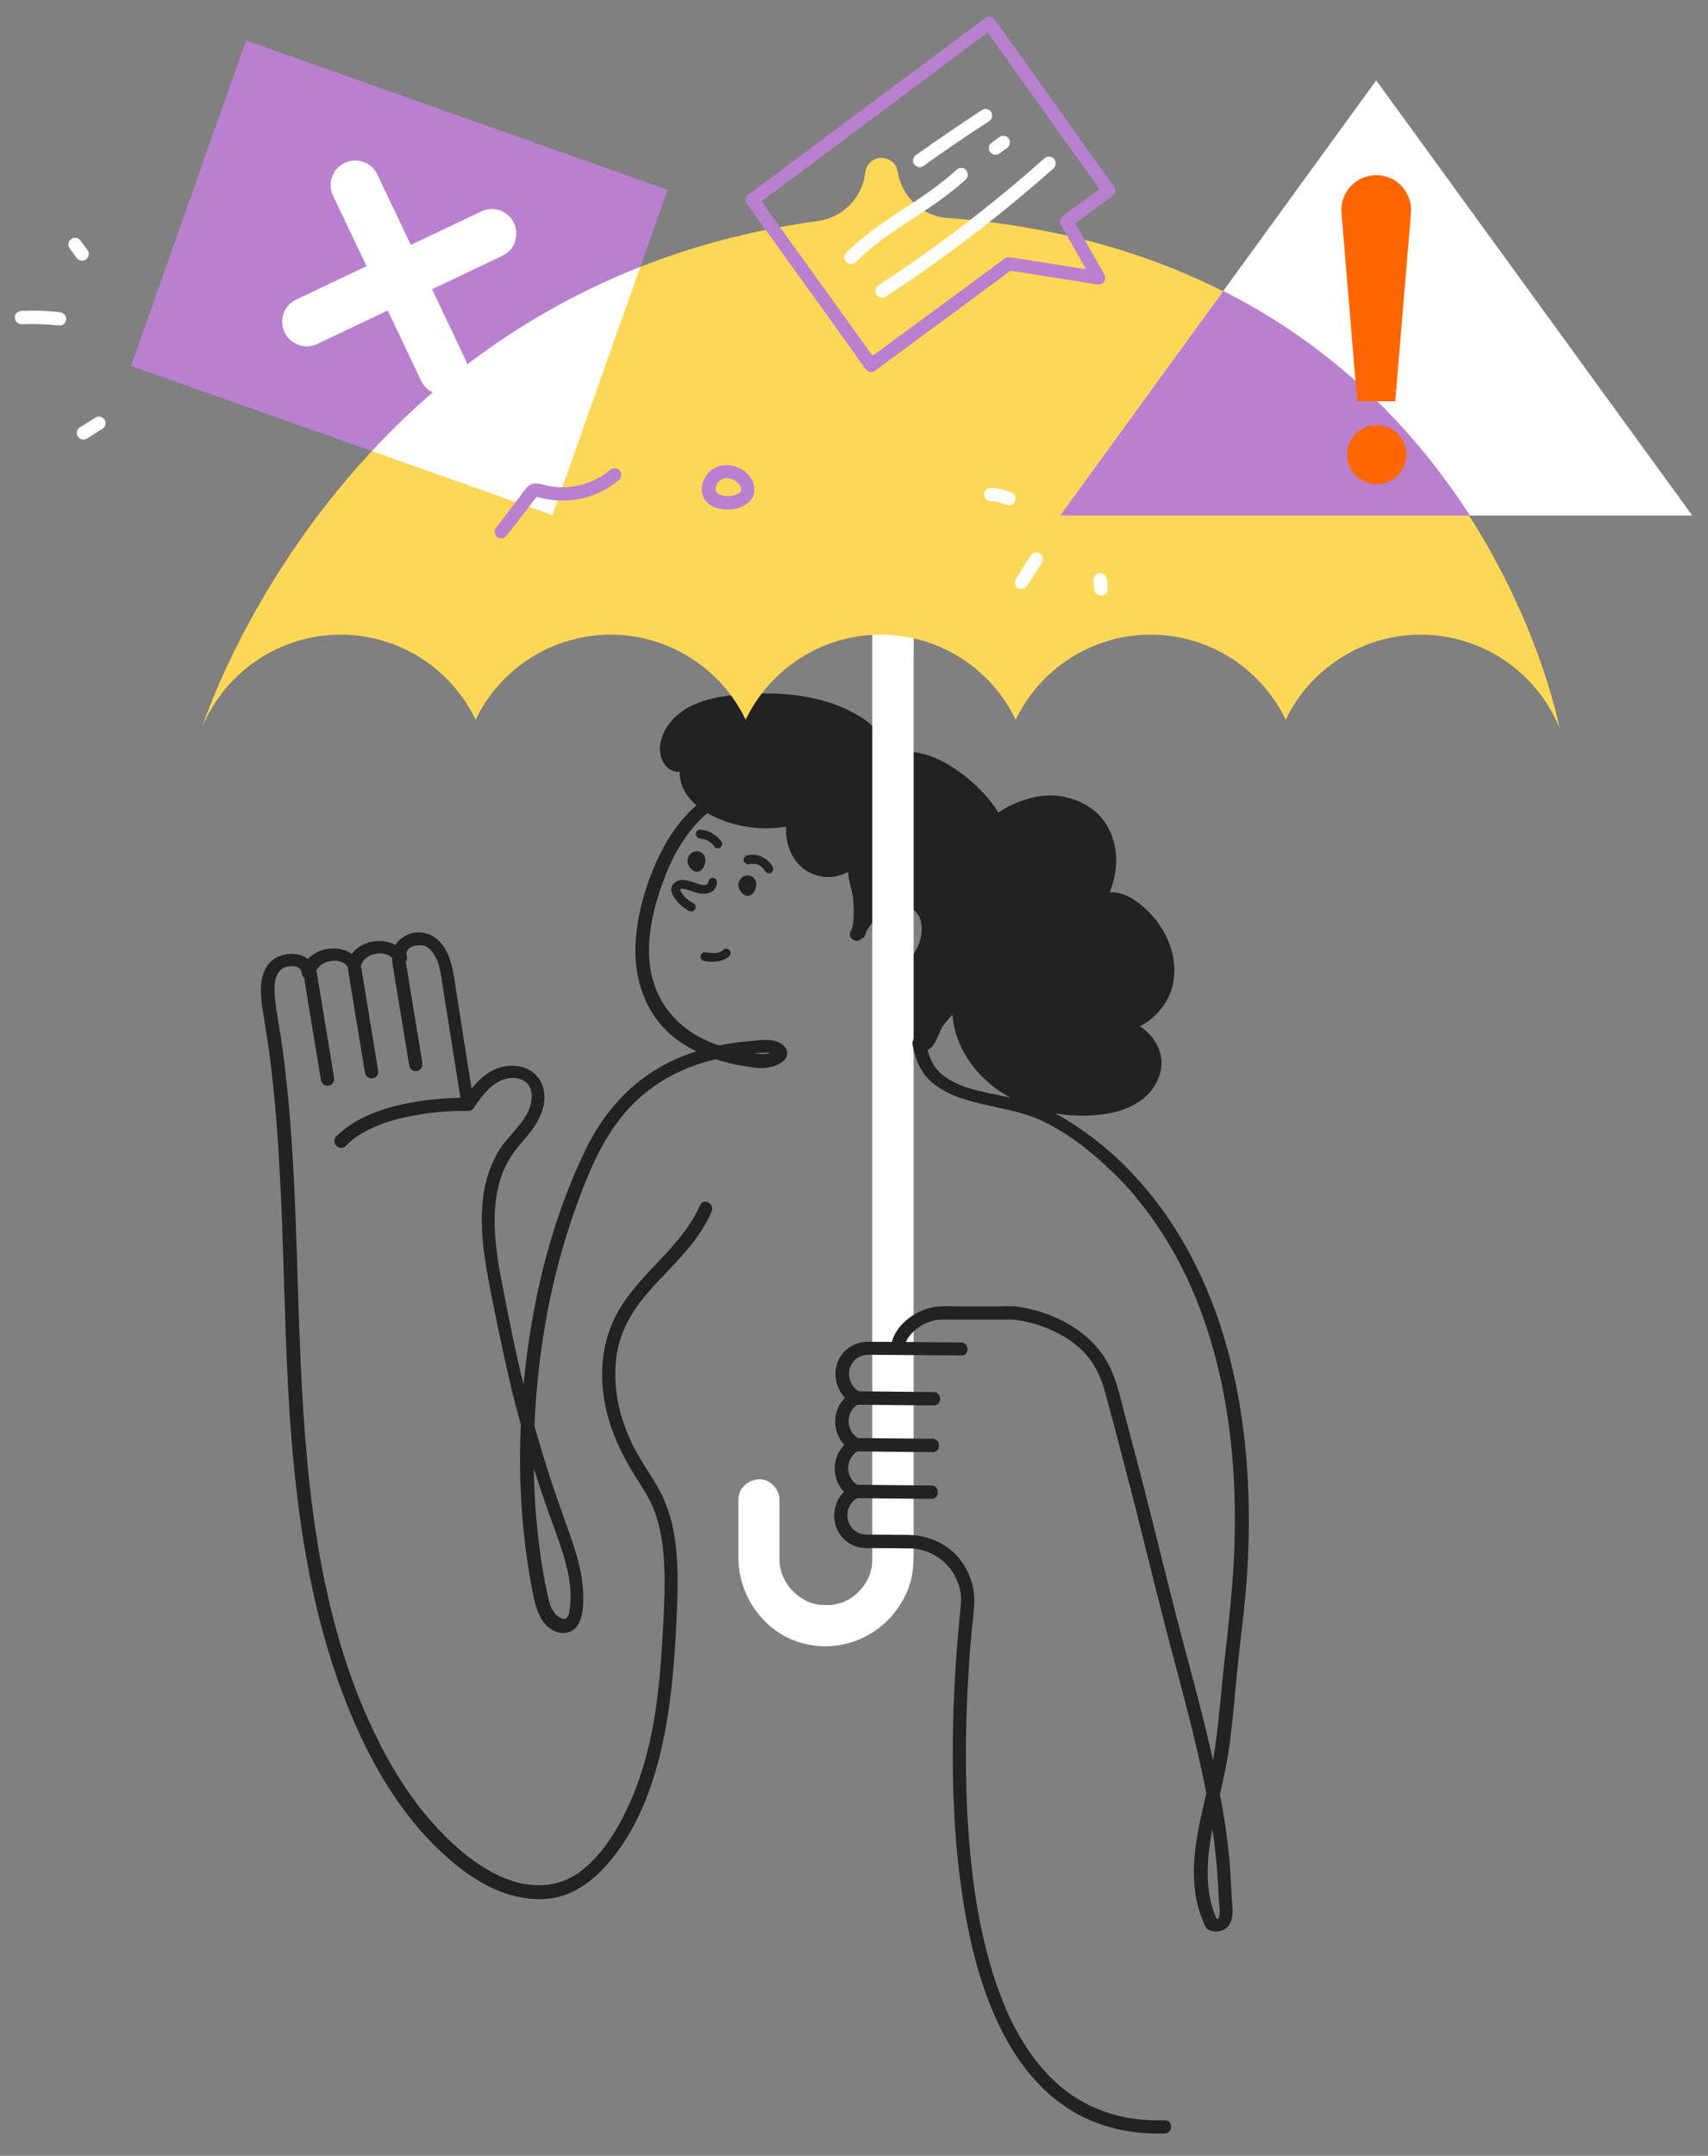 <svg xmlns="http://www.w3.org/2000/svg" xmlns:xlink="http://www.w3.org/1999/xlink" id="Layer_2" x="0px" y="0px" viewBox="0 0 771.7 973.5" style="enable-background:new 0 0 771.7 973.5;" xml:space="preserve"><rect x="0" y="0" width="771.7" height="973.5" fill="#808080" stroke="none"/><style type="text/css">	.st0{fill:#222222;}	.st1{fill:#FFFFFF;}	.st2{fill:#FDD756;}	.st3{fill:#B980D0;}	.st4{fill:#FF6601;}</style><path class="st0" d="M320.1,397.9c-0.1,0.5-0.2,1-0.5,1.4c-0.1,0-0.7,0.3-0.8,0.3c-1.3,0.2-2.6-0.2-3.8-0.6  c-2.9-0.9-6.2-2.5-9.2-1.1c-1.4,0.7-2.5,2.1-2.5,3.7c0,1.5,0.8,3,1.7,4.2c1.6,2.3,3.8,4.3,6.3,5.5c1,0.5,2.2,0.3,2.7-0.7  c0.5-0.9,0.3-2.3-0.7-2.7c-2-1-3.8-2.5-5.1-4.4c-0.3-0.5-0.6-0.9-0.8-1.4c-0.2-0.4-0.2-0.4,0.1-0.6c0.6-0.4,2,0,2.7,0.2  c2.6,0.7,5.1,1.9,7.8,1.9c3,0,5.4-1.6,5.9-4.6c0.2-1.1-0.3-2.2-1.4-2.5C321.5,396.2,320.3,396.8,320.1,397.9L320.1,397.9  L320.1,397.9z"></path><g>	<path class="st0" d="M442.6,434.3c1.2-6.1-0.2-13.7-6-16.8c15.6-9.4,21.5-31.1,12.9-47.3c-3.1-5.9-7.8-10.9-13-15.4   c-9-7.8-20.9-14.4-32.6-12.2c0.1,0-12.6-13.7-14.3-14.9c-5.9-4.1-12.5-7-19.4-8.9c-14.1-3.8-28.4-3.4-42.9-1.6   c-10.6,1.3-22,6.5-25.3,16.7c-1.1,3.4-1,7.5,1.5,10s7.8,1.9,8.6-1.5c-2.7,4.1-2.1,9.7,0.4,13.9c2.6,4.2,6.8,7.1,11.2,9.2   c10.1,4.9,21.7,6.4,32.7,4.2c1.5-0.3,3.3-1,3.3-2.5c-2.9,7.8-1,17.5,5.6,22.6c6.5,5,17.1,3.6,21.4-3.6c-1.2,6.4,0.1,10.2,1.4,16.2   c1,4.4,1.5,15.4-0.9,19.2c3-4.8,6.1-9.8,10.9-13c4.8-3.2,11.8-4.1,16.5-0.5c5.5,4.1,5.8,12,3.7,18.2c-2.9,8.6-10.6,16.4-20,16.2   c-2.5-0.1,6,18.9,7.1,20.4c2.6,3.5,8.3,11.2,13,7.8c1.9-1.3,3.3-6.8,4.7-8.9c2.2-3.1,4.9-5.9,7.4-8.7   C435.9,447.6,441.1,442,442.6,434.3L442.6,434.3z"></path>	<path class="st0" d="M445.5,435.1c1.4-7.4-0.3-16.2-7.4-20.2v5.2c11.9-7.3,18.9-21.2,18.3-35.1c-0.3-7.4-2.7-14.4-6.9-20.5   c-5-7.1-11.7-13.2-18.9-17.9c-8.1-5.3-17.7-8.6-27.4-6.8c1.2,1.2,2.5,2.5,3.7,3.7c0.3-1.8-0.5-2.7-1.6-3.9c-0.9-1-1.8-1.9-2.7-2.9   c-2.4-2.6-4.8-5.1-7.3-7.6c-0.9-1-1.9-1.9-2.9-2.8c-1.5-1.4-3.3-2.4-5-3.4c-5.4-3.2-11.3-5.5-17.4-7c-13.2-3.3-26.9-3.3-40.4-1.8   c-10.5,1.2-21.6,4.5-27.9,13.6c-3.5,5.1-5.3,12.8-1,18c3.8,4.6,12.4,3.8,14.1-2.3c1-3.3-3.7-5.2-5.5-2.3c-2.7,4.2-2.8,9.6-0.9,14.2   c1.9,4.7,5.6,8.3,9.8,11c8.7,5.5,19.5,8,29.7,7.7c3-0.1,6.1-0.4,9.1-1.1c2.9-0.6,5.2-2.3,5.5-5.4c0.2-1.5-1.3-2.8-2.6-3   c-1.6-0.2-2.8,0.7-3.3,2.2c-2.6,7.1-1.7,15.8,2.9,22c4.6,6.1,12.5,8.8,19.9,6.6c4-1.2,7.5-3.7,9.7-7.3c-1.8-0.8-3.7-1.5-5.5-2.3   c-0.7,4-0.7,7.8,0.1,11.8c0.3,1.7,0.8,3.5,1.2,5.2c0.1,0.6,0.3,1.3,0.4,1.9c0,0.2,0.1,0.5,0.1,0.7c-0.1-0.7,0,0.3,0,0.4   c0.3,2.8,0.4,5.6,0.3,8.5c-0.1,1.4-0.2,2.6-0.4,3.5c-0.1,0.6-0.3,1.2-0.5,1.8c0,0.1-0.3,0.9,0,0.2c-0.1,0.3-0.2,0.5-0.4,0.7   c-2,3.3,3.2,6.3,5.2,3c3.3-5.3,7-11.5,13.2-13.6c2.7-0.9,5.7-1.1,8.3,0c2.4,1,3.9,3.1,4.7,5.3c1.6,5.2,0,11.1-3,15.8   c-3,4.6-7.9,8.4-13.3,8.7c-1.5,0.1-2.9,0-3.9,1.3c-0.6,0.7-0.8,1.6-0.8,2.5c0,1.6,0.5,3.2,1,4.7c1.3,4.1,3,8.1,4.8,12   c0.6,1.3,1.2,2.6,1.9,3.9c0.9,1.7,2.3,3.2,3.6,4.7c3.5,4,10.1,9,15,3.9c1-1,1.6-2.3,2.2-3.6c0.3-0.7,0.6-1.5,1-2.3   c0.1-0.3,0.3-0.6,0.4-0.9c0.2-0.4,0-0.1,0.3-0.6c1.4-3,3.8-5.4,6-7.8c4.7-5.1,9.9-10.3,12.7-16.9   C444.5,438.8,445.1,437,445.5,435.1c0.3-1.6-0.5-3.3-2.1-3.7c-1.5-0.4-3.4,0.5-3.7,2.1c-1.4,6.7-5.8,11.8-10.2,16.7   c-2.7,2.9-5.4,5.8-7.8,8.9c-0.8,1.1-1.5,2.2-2.1,3.5c-0.6,1.4-1.1,2.8-1.7,3.9c-0.3,0.5-0.6,1.1-0.8,1.6c-0.3,0.5,0.2-0.2-0.1,0.2   c-0.1,0.1-0.2,0.2-0.2,0.2c-0.2,0.2,0.4-0.2,0,0c-0.1,0.1-0.2,0.1-0.4,0.2c0.1,0,0.4-0.1,0.1-0.1c-0.1,0-0.3,0.1-0.4,0.1   c0,0,0.5-0.1,0.2,0c-0.7,0,0.1,0.1-0.3,0c-0.2,0-0.9-0.3-0.7-0.2c-0.8-0.3-1.7-1-2.5-1.7c-1-0.9-2-2-2.8-3   c-0.2-0.2-0.4-0.5-0.6-0.7c-0.1-0.1-0.5-0.7-0.2-0.3c-0.3-0.4-0.6-0.8-0.9-1.2c-0.2-0.3-0.4-0.6-0.5-1c-0.7-1.4-1.4-2.8-2-4.3   c-0.2-0.5-0.4-0.9-0.6-1.4c-0.1-0.2-0.2-0.5-0.3-0.7c0-0.1-0.1-0.2-0.1-0.3c-0.2-0.4,0.2,0.4,0,0c-0.4-1-0.8-2-1.2-2.9   c-0.7-1.8-1.4-3.6-1.9-5.5c-0.1-0.4-0.2-0.7-0.3-1.1c0-0.2-0.3-1.2-0.1-0.6c0.2,0.7,0-0.3,0-0.3c-0.1-0.1-0.2,0.8-0.1,0.5   c-0.2,0.5-0.6,1.1-1.2,1.5c-0.3,0.2-0.6,0.2-1,0.3c-0.6,0.2-0.2,0,0,0.1c0.4,0,0.7,0,1.1,0c1-0.1,2-0.2,2.9-0.4   c1.6-0.3,3.1-0.9,4.6-1.5c11.3-5.1,18.8-20.7,13.6-32.4c-3-6.7-10.3-9.2-17.1-8c-7.2,1.3-12.5,6.8-16.4,12.7   c-1,1.4-1.9,2.9-2.7,4.3c1.7,1,3.5,2,5.2,3c1.4-2.4,1.8-5.3,2-8c0.2-3,0.2-6-0.1-8.9c-0.6-6.6-3.3-12.6-2.1-19.3   c0.6-3.3-3.6-5.3-5.5-2.3c-2.6,4.2-8.1,5.8-12.8,4.7c-1.5-0.4-2.1-0.6-3.4-1.4c-0.7-0.4-0.9-0.6-1.4-1c-0.6-0.5-1.2-1.1-1.7-1.7   c-1.7-2-2.8-4.7-3.3-7.6c-0.5-3.1-0.2-6.5,1-9.7c-2-0.3-3.9-0.5-5.9-0.8c0-0.3,0.3-0.6,0.3-0.9c0-0.1,0.4-0.1,0,0   c0,0-0.6,0.3-0.3,0.2c0.2-0.1-0.2,0.1-0.2,0.1c-1,0.3-2.1,0.5-3.1,0.6c-2,0.3-4,0.4-6,0.5c-4.2,0.1-8.4-0.4-12.6-1.3   c-4.1-1-8.1-2.5-11.8-4.5c-3.2-1.8-6.2-4-8.1-7.2c-2-3.3-2.4-7.4-0.3-10.7c-1.8-0.8-3.7-1.5-5.5-2.3c-0.2,0.8,0.1-0.3,0,0.2   l-0.1,0.1c-0.2,0.3-0.2,0.3,0,0c0,0-0.5,0.5,0,0c-0.2,0.1-0.4,0.2-0.6,0.3c-0.4,0.2,0.6-0.1-0.2,0.1c-0.2,0-0.4,0.1-0.5,0.1   c0.5-0.1,0.1,0,0,0c-0.3,0-0.6,0-0.8,0c0.6,0,0,0-0.2,0c-0.2-0.1-0.5-0.1-0.7-0.2c0.6,0.2-0.7-0.5-0.4-0.3   c-0.3-0.3-0.9-1.2-1.1-1.9c-1.1-3.7,1-8,3.4-10.7c6-6.9,15.4-8.8,24.1-9.6c11.8-1.2,23.9-1.2,35.5,1.6c5.4,1.3,10.5,3.2,15.4,5.8   c1.2,0.7,2.4,1.4,3.6,2.1c0.5,0.3,1.1,0.9,1.6,1.1c0,0-0.7-0.6-0.2-0.2c0.7,0.7,1.4,1.3,2.1,2c2.5,2.5,4.9,5.1,7.3,7.7   c1,1.1,2,2.2,3,3.3c0.3,0.4,0.7,0.7,1,1.1c0.4,0.4,0.4,0.8,0-0.1c-0.1-0.8-0.2-1.5-0.3-2.3l0,0c-0.4,2.4,1.3,4.1,3.7,3.7   c7.2-1.3,14.5,1.3,20.6,4.9c6.7,3.9,12.8,9.3,17.6,15.3c1.1,1.4,2.1,2.9,3.1,4.5c0.5,0.8,0.9,1.6,1.3,2.4c0.3,0.7,0.6,1.3,0.8,1.8   c0.6,1.5,1.1,3,1.4,4.5c0.2,0.7,0.3,1.4,0.4,2.1c0.2,0.9,0.2,1,0.3,1.8c0.6,6-0.2,11.8-2.6,17.2c-2.6,6.1-7,11.3-12.6,14.8   c-1.9,1.1-2,4.1,0,5.2c2.2,1.2,3.6,3.2,4.3,5.6c0.7,2.5,0.8,5.4,0.3,7.8c-0.3,1.6,0.4,3.2,2.1,3.7   C443.3,437.6,445.2,436.7,445.5,435.1L445.5,435.1z"></path></g><g>	<path class="st0" d="M453.3,490.2c-11.7-8-20.1-20.6-20.1-34.4c0.1-15-5.8-29.4-4.4-44.9c2.1-21.7,16.7-43.7,39.9-48.2   c9.2-1.8,19.7,0.9,26,7.9c5,5.5,6.9,13.2,6.3,20.4s-3.4,14-7.1,20.2c0.9-3.5,5-5.6,8.8-5.4s7.3,2.3,10.3,4.6   c9.7,7.6,16,19.9,14.2,31.6s-12.7,21.8-25,21.2c10.2-1.3,20.5,8.4,19.4,18.2c-0.6,5.9-4.6,11-9.8,14.1c-5.1,3.1-11.2,4.4-17.3,4.9   C480.2,501.7,465.2,498.4,453.3,490.2L453.3,490.2z"></path>	<path class="st0" d="M454.8,487.6c-5.6-3.9-10.4-8.9-13.8-14.8c-1.7-2.9-2.9-5.8-3.8-9.1c-0.9-3.4-0.9-6.5-1-10.1   c-0.3-8.4-2.2-16.6-3.4-24.8c-0.6-4-1.1-8-1.1-12c0-3.7,0.3-7,0.9-10.4c2.4-12.3,8.4-23.6,18-31.7c9.3-7.8,23.5-12.7,35.2-7   c6.2,3,10.4,8.5,11.9,15.3c1.6,7.2-0.2,14.9-3.4,21.5c-0.9,1.8-1.8,3.5-2.8,5.3c1.8,0.8,3.7,1.5,5.5,2.3c0.3-0.9,0.8-1.6,1.5-2   c1-0.6,2.1-1,3-1.1c2.9-0.3,5.7,1.1,8.1,2.7c4.8,3.2,8.8,7.9,11.5,13c2.7,5.1,4.1,10.7,3.4,16.4c-0.5,4.9-3,9.5-6.5,13   c-4.2,4.2-9.7,6.5-15.6,6.3v6c5.6-0.7,11.1,2.2,14.2,6.8c1.6,2.4,2.4,4.8,2.3,7.4c-0.1,2.7-1.3,5.5-3,7.7   c-4.2,5.6-11.2,7.9-17.9,8.9c-6.9,1-14.2,0.8-21-0.5C469,495.1,461.4,492.1,454.8,487.6c-1.3-0.9-3.3-0.3-4.1,1.1   c-0.9,1.5-0.3,3.2,1.1,4.1c13.6,9.3,30.9,12.6,47.1,10.3c7.9-1.1,16.1-4.2,21.2-10.6c2.5-3.2,4.2-6.8,4.6-10.8   c0.4-3.6-0.5-7.2-2.2-10.3c-3.8-7-12.1-12.1-20.2-11.1c-1.6,0.2-3,1.2-3,3c0,1.7,1.4,2.9,3,3c13.3,0.6,25.8-10.1,27.9-23.2   c2.3-14.4-6-29.1-18-36.9c-3.7-2.4-8-3.8-12.4-3.1c-4,0.7-7.5,3.4-8.6,7.4c-0.9,3.3,3.8,5.3,5.5,2.3c4.3-7.5,7.7-15.9,7.6-24.7   c-0.1-8-3.2-16.3-9.4-21.6c-5.9-5-13.7-7.5-21.4-7.3c-7.3,0.3-14.5,2.9-20.7,6.6c-12,7.3-20.4,19.6-24.5,32.9   c-2.2,7.4-3,15.1-2.4,22.8c0.7,8.8,2.9,17.3,3.9,26.1c0.5,4.1,0.2,8.3,0.7,12.4c0.5,3.9,1.5,7.6,3,11.2c3,7,7.8,13.1,13.5,18   c1.5,1.3,3.1,2.5,4.8,3.7c1.3,0.9,3.3,0.2,4.1-1.1C456.7,490.2,456.1,488.5,454.8,487.6L454.8,487.6z"></path></g><path class="st1" d="M394.1,277.3v425.3c0,0.5,0,1,0,1.4c0,0.3,0,0.6,0,0.9c0,0.6-0.1,1.1-0.1,1.7c0,0.1-0.2,1.5,0,0.4  c0.2-1.2-0.1,0.6-0.2,0.8c-0.1,0.7-0.3,1.3-0.5,2c-0.1,0.4-0.9,2.8-0.6,2c0.3-0.8-0.7,1.5-0.9,1.8c-0.4,0.8-1,1.6-1.5,2.4  c-0.2,0.3-0.5,0.7-0.7,1c1-1.5,0,0-0.3,0.3c-0.6,0.7-1.3,1.4-1.9,2c-0.4,0.4-0.8,0.7-1.2,1.1c-0.1,0.1-1.1,0.9-0.3,0.3  c0.7-0.5-1.3,0.9-1.7,1.1c-0.9,0.6-1.9,1-2.8,1.5c-1.6,0.8-0.4,0.1,0,0c-0.5,0.2-1,0.4-1.5,0.5c-0.9,0.3-1.9,0.5-2.8,0.7  c-0.4,0.1-0.8,0.2-1.2,0.2c0.4-0.1,1.8-0.1,0,0c-0.9,0.1-1.7,0.1-2.6,0.1c-1,0-2-0.1-3-0.1c-1.1-0.1,0.2,0,0.4,0.1  c-0.5-0.1-1.1-0.2-1.6-0.3c-0.9-0.2-1.9-0.5-2.8-0.8c-0.2-0.1-1.9-0.7-0.8-0.2c1,0.4-0.6-0.3-0.8-0.4c-0.8-0.4-1.7-0.9-2.5-1.4  c-0.4-0.2-2.9-2.1-1.4-0.9c-1.6-1.3-3-2.7-4.3-4.2c-0.7-0.8,0.1,0.2,0.2,0.3c-0.3-0.4-0.6-0.9-0.9-1.3c-0.5-0.8-1-1.6-1.4-2.4  c-0.3-0.5-1.1-2.8-0.6-1.1c-0.4-1-0.7-2.1-1-3.1c-0.1-0.5-0.6-2.9-0.5-2c0.1,0.9-0.1-1.7-0.1-2.2c0-0.6,0-1.1,0-1.7  c0-4.9,0-9.7,0-14.6v-11.2c0-4.9-4.3-9.5-9.3-9.3c-5,0.2-9.3,4.1-9.3,9.3c0,8.7,0,17.4,0,26.1c0.1,18.1,12.4,34.9,30.4,39  c19.8,4.5,39.4-6.5,46.5-25.4c1.9-5,2.3-10.3,2.3-15.6V301.4c0-7.7,0.1-15.4,0-23.1c0-0.3,0-0.7,0-1c0-4.9-4.3-9.5-9.3-9.3  C398.3,268.3,394.1,272.1,394.1,277.3L394.1,277.3L394.1,277.3z"></path><path class="st0" d="M412.3,471.8c1,4.9,2.5,9.8,5.7,13.8c2.5,3.1,5.9,5.6,9.4,7.4c7.5,3.9,16,5.5,24.2,7.3  c5.6,1.2,11.3,2.5,16.6,4.7c0.2,0.1,0.3,0.1,0.5,0.2c0.7,0.3-0.7-0.3-0.3-0.1c0.2,0.1,0.4,0.2,0.6,0.2c7.2,3.2,14,7.5,20.3,12.3  c0.3,0.2,0.6,0.5,0.9,0.7c0.1,0.1,0.3,0.2,0.4,0.3c0.3,0.3-0.6-0.5-0.1,0c0.6,0.5,1.3,1,1.9,1.5c1.3,1,2.6,2.1,3.8,3.2  c2.7,2.4,5.4,4.9,8,7.4c6,6,11.4,12.5,16.1,19.1c13,18.1,22.1,38.6,28,60c8.5,30.5,10.7,62.5,9.2,94.1c-1,21.2-4.1,42.1-6,63.2  c-1.1,11.3-2.3,22.7-4.5,33.8c-2.2,10.7-5.2,21.3-6.7,32.2c-1.4,10.3-1.4,21,1.9,30.9c0.4,1.1,0.8,2.1,1.2,3.1  c0.5,1.2,1,2.9,1.9,3.8c1.4,1.4,4.5,1.5,6.3,1c3.3-0.8,4.9-3.8,5.2-6.9c0.3-2.8-0.2-5.5-0.3-8.2c-0.3-5.2-0.5-10.4-0.9-15.6  c-1-11.2-2.7-22.4-4.9-33.4c-4.3-22.4-10.3-44.4-16.2-66.4c-6-22.6-11.4-45.3-17.2-67.9c-3-11.7-6.1-23.3-9.2-35  c-2.4-9.1-4.2-18.7-9.8-26.6c-7.2-10.4-18.6-16.9-30.6-20.2c-3-0.8-6.2-1.5-9.3-1.8c-2.2-0.2-4.6,0-6.8,0h-17.3  c-3.8,0-7.7-0.3-11.5,0.2c-8.4,1.1-17.7,7.5-19.9,16c-1,3.8,4.8,5.4,5.8,1.6c1.5-5.7,7.7-10.1,13.2-11.4c2.5-0.6,5.2-0.4,7.8-0.4  h23.9c1.5,0,2.9-0.1,4.4,0c0.2,0,0.3,0,0.5,0.1c0.1,0,0.3,0,0.4,0c0.7,0.1-0.8-0.1,0,0c1,0.2,2.1,0.3,3.1,0.5  c7.4,1.5,14.3,4.1,20.6,8.2c3.9,2.6,7.4,5.8,10.2,9.6c3.7,5.1,5.5,10.6,7.1,16.6c4.6,16.9,9,33.9,13.4,51  c4.2,16.6,8.2,33.2,12.5,49.8c4.1,16,8.5,31.9,12.5,47.9c3.9,16,7.5,32.1,9.8,48.4c1.1,8,1.9,16,2.3,24.1c0.1,2.7,0.2,5.3,0.5,8  c0.2,1.9,0.3,4-0.1,5.5c-0.2,0.6,0,0.1-0.3,0.7c0,0.1-0.1,0.1-0.1,0.1c-0.1,0-0.1,0.1-0.4,0c-0.6,0-1.1-0.1-1.6-0.2l1.8,1.4  c-5.6-11.5-5.2-24.8-3.2-37.2c2.2-13.5,6.2-26.7,8.2-40.3c2-13.8,2.9-27.7,4.4-41.6c1.4-12.7,3.1-25.4,3.9-38.1  c1.3-21.2,1-42.6-1.6-63.7c-2.1-17.1-5.7-33.9-11.2-50.2c-4.5-13.2-10.3-26-17.5-38c-5.8-9.7-12.6-18.9-20.3-27.2  c-6-6.6-12.6-12.5-19.7-17.9c-4.8-3.6-9.8-7-15.1-9.9c-2.6-1.4-5.3-2.7-8-3.8c-5.4-2.2-11.1-3.5-16.8-4.7c-9.3-2-20.2-3.6-27.8-9.9  c-4.4-3.7-6.1-8.8-7.2-14.3C417.3,466.4,411.5,468,412.3,471.8L412.3,471.8L412.3,471.8z"></path><path class="st0" d="M367,353.4c-7.5-2.8-16.5-3.3-24.4-2.4c-18.9,2.3-33.6,14.7-42.5,31.1c-7,12.9-11.9,28.2-12.9,42.9  c-1,14.7,3.2,29.9,13.9,40.4c6.1,6,13.9,10.1,21.9,12.8c4.5,1.5,9.2,2.6,13.9,3.3c3.8,0.6,7.6,1.3,11.4,0.3c2.5-0.6,5.5-1.8,6.8-4.1  c1.6-2.8-0.3-5.5-2.8-6.8c-3.8-1.9-8.2-1.3-12.2-0.9c-3.6,0.3-7.3,0.7-10.9,1.3c-13.5,2.2-26.7,6.9-37.8,15  c-11.5,8.3-20.4,19.7-26.6,32.4c-14.9,30.5-23.3,64-27.3,97.6c-4,33.8-3.5,68.4,3,101.9c1.4,7.1,3.4,16.4,11.3,18.8  c3.8,1.2,7.9-0.3,9.7-3.9c2-3.8,2.1-8.9,2-13.1c-0.2-9.7-3.2-19-6.4-28.1c-3.3-9.4-6.7-18.7-9.7-28.2c-6.1-19.2-11.3-38.7-15.4-58.4  c-1.8-8.4-3.4-16.9-5.1-25.4c-1.6-8-2.9-16-3.3-24.1c-0.4-7.9,0.1-15.8,2.5-23.4c1.2-3.8,3-7.5,5.2-10.8c2.5-3.8,5.7-7,8.4-10.5  c4.8-6.2,8.4-14.4,4.9-22.1c-3.2-7-11.6-9.1-18.6-7c-7.8,2.3-12.9,9.2-17.4,15.5l5.5,0.7c-2.7-17.1-5.4-34.3-8.1-51.4  c-1-6.4-1.7-13.6-5.4-19.2c-3.3-4.8-8.2-7.5-14.1-6.3c-5.6,1.2-10.5,6.3-8.7,12.3l5.5-2.3c-5.9-10.2-23.6-7.7-26.3,3.8l5.5-0.7  c-6.2-9.9-23.9-7.3-26.3,4.4l5.9,0.8c-0.4-11-16-11.2-21.2-3.7c-3.8,5.5-3.3,12.6-2.4,18.9c1.2,8,2.6,15.9,3.6,23.8  c4.1,33.1,5.2,66.4,6.2,99.7c1,31.9,2,63.9,5.8,95.7c3.6,30.9,9.8,61.7,20.8,90.9c10,26.5,23.9,52.3,44.8,71.7  c10.1,9.4,22.3,17.9,36.2,20.3c6.6,1.2,13.5,1,19.9-1.4c6.3-2.4,11.8-6.5,16.5-11.4c18.2-19.2,26.1-46.5,29.8-72.1  c1.9-13,2.9-26.1,3.5-39.3c0.6-13.8,1.3-27.8-1.3-41.5c-1.3-6.9-3.7-13.7-7.2-19.8c-3.5-6.1-7.6-11.8-10.8-18.1  c-6.2-12.1-9.3-25.3-8-38.9c1.1-11.2,6.2-21,13.4-29.5c6.9-8.2,14.9-15.4,21.5-23.9c3.3-4.3,6.1-8.9,8.3-13.8c1.5-3.5-3.6-6.6-5.2-3  c-8.5,19.4-27.6,30.6-37.5,48.9c-5.8,10.5-7.6,22.7-6.4,34.6c1.3,12.8,6.1,24.6,12.6,35.6c3.5,6,7.7,11.5,10.3,18  c2.4,6.2,3.8,12.8,4.4,19.4c1.2,13,0.3,26.2-0.4,39.2c-1.4,25.1-4.3,51.1-14.8,74.3c-5,11.2-11.9,22.8-21.6,30.4  c-10.9,8.6-24.6,8.3-36.8,2.7s-22.5-14.9-31.3-24.9c-9.1-10.3-16.5-22-22.8-34.2c-27.1-52.7-33.4-113.5-36.1-171.8  c-1.5-32-1.8-64.1-3.8-96.1c-1-15.8-2.4-31.6-4.5-47.3c-1-7.2-2.5-14.4-3.3-21.7c-0.5-4.6-0.9-12.4,4.4-14.5c2.3-0.9,7.4-1,7.6,2.5  c0.1,3.3,5.2,4.3,5.9,0.8c1.3-6.4,11.7-8.8,15.3-3c1.3,2.1,4.9,1.9,5.5-0.7c1.5-6.4,12-8.2,15.3-2.4c1.7,2.9,6.5,1,5.5-2.3  c-1.4-4.5,6.2-5.9,9.1-4.1c5.4,3.6,6.2,11.7,7.1,17.5c2.9,18.1,5.7,36.2,8.6,54.3c0.4,2.8,4.2,2.6,5.5,0.7c4-5.6,8.9-12.6,16.4-13.3  c3-0.3,6.3,0.5,8.2,3c2,2.7,1.8,6.5,0.9,9.6c-2.3,7.6-9.5,12.9-13.7,19.4c-3.9,6.1-6.3,13.2-7.4,20.3c-2.2,14.9,0.4,30,3.3,44.6  c3.4,16.9,6.8,33.8,11.1,50.6c4.7,17.8,10.1,35.4,16.4,52.7c3,8.4,6.3,16.8,7.8,25.7c0.7,4.3,0.9,8.9,0.4,13.2  c-0.2,1.3-0.4,3.9-1.6,4.8c-1.3,0.9-3.2-0.3-4.2-1.1c-2.6-2.3-3.6-6.1-4.3-9.4c-0.8-3.6-1.5-7.2-2.1-10.9c-1.3-7.5-2.2-15-2.9-22.6  c-1.4-15.7-1.6-31.5-0.7-47.3c1.7-31.7,7.5-63.5,18.2-93.4c4.8-13.5,10.3-27.3,18.8-38.9c7.3-10,16.9-17.9,28.1-23.1  c11.7-5.5,24.6-7.9,37.4-8.6c0.9,0,1.8-0.1,2.8-0.1c1.1,0,1.8,0.5,2.8,0.6c0.6,0.1,0.2,0.3,0.3,0.1c0,0,0-1.7,0.1-1.7  c0,0-0.7,0.5-0.9,0.6c-2.4,1.2-4.8,1.1-7.5,0.9c-8.6-0.8-17.3-3.2-25-7.1c-12.8-6.6-21.2-18.1-23.1-32.3c-1.9-14,2.1-28.7,7.2-41.7  c6.5-16.5,18.2-31.9,35.9-36.7c9.1-2.5,18.5-2.2,27.2,0.4c0.5,0.2,1,0.3,1.5,0.5C369,360.6,370.6,354.8,367,353.4L367,353.4  L367,353.4z"></path><path class="st0" d="M177.2,434.2c0.9,5.3,1.7,10.7,2.6,16c1.4,8.5,2.8,16.9,4.2,25.4c0.3,2,0.6,3.9,1,5.9c0.3,1.6,2.3,2.5,3.7,2.1  c1.7-0.5,2.4-2.1,2.1-3.7c-0.9-5.3-1.7-10.7-2.6-16c-1.4-8.5-2.8-16.9-4.2-25.4c-0.3-2-0.6-3.9-1-5.9c-0.3-1.6-2.3-2.5-3.7-2.1  C177.6,431,176.9,432.6,177.2,434.2L177.2,434.2z"></path><path class="st0" d="M157.2,437.5c0.9,5.3,1.7,10.7,2.6,16c1.4,8.5,2.8,16.9,4.2,25.4c0.3,2,0.6,3.9,1,5.9c0.3,1.6,2.3,2.5,3.7,2.1  c1.7-0.5,2.4-2.1,2.1-3.7c-0.9-5.3-1.7-10.7-2.6-16c-1.4-8.5-2.8-16.9-4.2-25.4c-0.3-2-0.6-3.9-1-5.9c-0.3-1.6-2.3-2.5-3.7-2.1  C157.6,434.3,157,435.9,157.2,437.5L157.2,437.5z"></path><path class="st0" d="M137.3,440.8c0.9,5.3,1.7,10.7,2.6,16c1.4,8.5,2.8,16.9,4.2,25.4c0.3,2,0.6,3.9,1,5.9c0.3,1.6,2.3,2.5,3.7,2.1  c1.7-0.5,2.4-2.1,2.1-3.7c-0.9-5.3-1.7-10.7-2.6-16c-1.4-8.5-2.8-16.9-4.2-25.4c-0.3-2-0.6-3.9-1-5.9c-0.3-1.6-2.3-2.5-3.7-2.1  C137.7,437.5,137,439.2,137.3,440.8L137.3,440.8z"></path><path class="st0" d="M434.2,606.2c-8.2-0.1-16.5-0.1-24.7-0.2c-4.8,0-9.7-0.1-14.5-0.1c-1,0-1.9,0-2.9,0c-3.7,0-7.1,1.3-9.8,3.7  c-7.7,6.6-5.8,19.6,3,24.3v-5.2c-10.5,5.3-10.6,21-0.2,26.4v-5.2c-10.5,5.3-10.6,21-0.2,26.4v-5.2c-8.6,4.3-10.6,16.1-4.3,23.2  c2.7,3.1,6.7,4.7,10.7,4.8c1.8,0,3.7,0,5.5,0c4.7,0,9.4,0,14.1,0.1c7.9,0.1,15.4,4.2,19.7,11c2.1,3.4,3.4,7.2,3.6,11.1  c0.1,2.9-0.3,5.8-0.6,8.7c-0.5,5-0.9,10.1-1.3,15.1c-0.9,11.7-1.5,23.5-1.7,35.3c-0.3,13.2-0.1,26.4,0.6,39.5  c0.7,13.6,2.1,27.1,4.3,40.5c2.1,12.7,4.9,25.3,9.1,37.5c3.9,11.3,8.9,22.3,15.7,32.1c6.3,9.1,14.2,17.2,23.7,23  c9.9,6.1,21.2,9.3,32.8,10.2c3.1,0.2,6.2,0.3,9.4,0.2c3.9-0.1,3.9-6.1,0-6c-3.1,0.1-6.3,0.1-9.4-0.2c-3.1-0.2-5.3-0.5-8.3-1.1  c-2.7-0.5-5.5-1.2-8.1-2.1c-2.7-0.9-4.8-1.7-7.1-2.8c-9.7-4.5-17.3-10.9-24.1-19.2c-3.1-3.8-6.3-8.6-9-13.3  c-2.8-4.9-5.3-10.2-7.2-15.2c-4.6-11.6-7.9-23.7-10.3-35.9c-2.5-12.8-4-25.5-5-38.6c-1-13.1-1.3-26.2-1.3-39.3c0.1-12,0.5-24,1.3-36  c0.3-5.3,0.7-10.6,1.2-15.9c0.4-5,1.3-10.1,1.3-15.1c0-8.5-3.8-16.9-10.2-22.4c-5.7-4.8-12.6-7.1-19.9-7.2c-5.3,0-10.6-0.1-15.9-0.1  c-1.7,0-3.5,0.1-5.2-0.4c-3.4-1-5.9-4.2-6.1-7.7c-0.2-3.9,1.6-7,5.1-8.8c2-1,1.9-4.2,0-5.2c-6.5-3.4-6.3-12.8,0.2-16  c2-1,1.9-4.2,0-5.2c-6.5-3.4-6.3-12.8,0.2-16c2-1,1.9-4.2,0-5.2c-6-3.2-6.6-12.1-0.5-15.6c2.5-1.5,5.6-1.1,8.4-1.1l29.5,0.2  c2.8,0,5.7,0,8.5,0.1C438.1,612.3,438.1,606.3,434.2,606.2L434.2,606.2L434.2,606.2z"></path><path class="st0" d="M421.9,628.6c-10.4-0.1-20.8-0.2-31.2-0.3c-1.5,0-2.9,0-4.4,0c-3.9,0-3.9,6,0,6c10.4,0.1,20.8,0.2,31.2,0.3  c1.5,0,2.9,0,4.4,0C425.7,634.7,425.7,628.7,421.9,628.6L421.9,628.6z"></path><path class="st0" d="M421.4,649.7c-10.4-0.1-20.8-0.2-31.2-0.3c-1.5,0-2.9,0-4.4,0c-3.9,0-3.9,6,0,6c10.4,0.1,20.8,0.2,31.2,0.3  c1.5,0,2.9,0,4.4,0C425.2,655.8,425.2,649.8,421.4,649.7L421.4,649.7z"></path><path class="st0" d="M420.9,670.8c-10.4-0.1-20.8-0.2-31.2-0.3c-1.5,0-2.9,0-4.4,0c-3.9,0-3.9,6,0,6c10.4,0.1,20.8,0.2,31.2,0.3  c1.5,0,2.9,0,4.4,0C424.7,676.9,424.7,670.8,420.9,670.8L420.9,670.8z"></path><path class="st0" d="M211.2,495.8c-4.9-0.2-9.8,0.1-14.7,0.6c-10.2,1-20.4,3-29.9,7.1c-5.4,2.3-10.5,5.5-14.7,9.7  c-2.7,2.8,1.5,7,4.3,4.3c0.9-0.9,1.7-1.7,2.7-2.5c0.2-0.2,0.5-0.4,0.7-0.6c0.3-0.2,0,0,0,0c0.1-0.1,0.2-0.2,0.4-0.3  c0.5-0.4,1-0.7,1.6-1.1c2.1-1.4,4.4-2.7,6.7-3.7c1.3-0.6,1.8-0.8,3.1-1.3c1.2-0.5,2.4-0.9,3.6-1.3c2.4-0.8,4.8-1.5,7.3-2  c2.4-0.6,4.8-1,7.2-1.4c0.6-0.1,1.2-0.2,1.8-0.3c0.3,0,0.5-0.1,0.8-0.1c0.5-0.1-0.3,0,0.4-0.1c1.1-0.1,2.2-0.3,3.3-0.4  c3.5-0.4,7.1-0.6,10.7-0.7c1.7,0,3.3-0.1,5,0c1.6,0.1,3-1.4,3-3C214.2,497.1,212.8,495.9,211.2,495.8L211.2,495.8L211.2,495.8z"></path><path class="st0" d="M318.4,434c2,0.3,4,0.4,6.1,0.1c1.9-0.3,3.6-1.1,5-2.3c0.8-0.7,0.8-2.1,0-2.8c-0.8-0.8-2-0.8-2.8,0  c-0.1,0.1-0.2,0.1-0.2,0.2c-0.2,0.1-0.2,0.1,0,0c0,0.1-0.3,0.2-0.4,0.3c-0.2,0.1-0.4,0.2-0.6,0.3c-0.1,0.1-0.5,0.3-0.1,0.1  c-0.3,0.2-0.8,0.3-1.1,0.3c-0.2,0-0.4,0.1-0.5,0.1c-0.1,0-0.2,0-0.2,0c0.3,0,0.3,0,0.1,0c-1.8,0.1-3.5,0-5.2-0.3c-1-0.1-2.1,1-2,2  C316.5,433.2,317.3,433.8,318.4,434L318.4,434L318.4,434z"></path><path class="st0" d="M338.7,390.2c0.2-0.1,0.4-0.1,0.6-0.1c0.4-0.1-0.3,0-0.1,0c0.1,0,0.2,0,0.3,0c0.4,0,0.9,0,1.3,0  c0.1,0,0.5,0,0.1,0c-0.3,0,0.1,0,0.1,0c0.2,0,0.4,0.1,0.6,0.1c0.2,0.1,0.4,0.1,0.6,0.2c0.1,0,0.2,0.1,0.3,0.1c0.2,0.1-0.5-0.2-0.1,0  c0.4,0.2,0.8,0.4,1.2,0.6c0.2,0.1,0.4,0.3,0.5,0.4c-0.1-0.1-0.3-0.2-0.1-0.1c0.1,0.1,0.2,0.1,0.2,0.2c0.2,0.1,0.3,0.3,0.5,0.5  c0.1,0.1,0.1,0.2,0.2,0.2c0,0,0.3,0.4,0.1,0.1c-0.2-0.3,0,0.1,0.1,0.1c0.1,0.1,0.1,0.2,0.2,0.3c0.1,0.2,0.2,0.4,0.4,0.6  c0.5,0.9,1.9,1.3,2.7,0.7c0.9-0.6,1.2-1.7,0.7-2.7c-2.2-4.1-7.2-6.3-11.7-5.1c-1,0.3-1.7,1.4-1.4,2.5  C336.6,389.9,337.6,390.5,338.7,390.2L338.7,390.2L338.7,390.2z"></path><path class="st0" d="M316.5,378.7c0.1,0,0.2,0,0.3,0c0.1,0,0.4,0,0,0c-0.4,0,0,0,0.1,0c0.1,0,0.2,0,0.2,0c0.4,0.1,0.7,0.2,1.1,0.3  c0.2,0.1,0.3,0.1,0.5,0.2c0.1,0,0.2,0.1,0.3,0.1c0.3,0.1-0.1,0-0.1-0.1c0.3,0.2,0.7,0.3,1,0.5c0.3,0.2,0.6,0.4,0.9,0.6  c0.1,0,0.1,0.1,0.2,0.1c0.2,0.1-0.3-0.3-0.1-0.1c0.1,0.1,0.3,0.2,0.4,0.4c0.3,0.2,0.5,0.5,0.8,0.8c0.1,0.1,0.2,0.3,0.4,0.4  c0.2,0.2,0,0-0.1-0.1c0.1,0.1,0.1,0.2,0.2,0.3c0.3,0.4,0.7,0.8,1.2,0.9c0.5,0.1,1.1,0.1,1.5-0.2c0.8-0.5,1.4-1.8,0.7-2.7  c-2.3-3.2-5.7-5.1-9.6-5.5c-1-0.1-2.1,1-2,2C314.5,377.8,315.4,378.6,316.5,378.7L316.5,378.7L316.5,378.7z"></path><path class="st0" d="M333.7,398.8c-0.1,0.3-0.1,0.6-0.1,0.8c0,0.3,0,0.6,0.1,0.9c0.1,0.5,0.3,0.9,0.5,1.3c0.2,0.5,0.6,0.9,0.9,1.3  c0.3,0.4,0.7,0.7,1.1,1c1,0.6,2.2,0.6,3.2,0c0.3-0.2,0.7-0.5,0.9-0.8c0.3-0.3,0.5-0.7,0.7-1.1c0.4-0.8,0.6-1.6,0.7-2.5  c0-0.4,0-0.9-0.1-1.3c-0.1-0.4-0.2-0.8-0.4-1.1c-0.7-1.3-2.2-2.1-3.6-2c-0.6,0.1-1,0.2-1.6,0.4c-0.3,0.2-0.7,0.4-0.9,0.7  C334.3,397.1,333.9,398,333.7,398.8c-0.1,0.5-0.1,1.1,0.2,1.5c0.2,0.4,0.7,0.8,1.2,0.9c0.5,0.1,1.1,0.1,1.5-0.2  c0.4-0.3,0.8-0.7,0.9-1.2c0-0.2,0.1-0.4,0.2-0.6l-0.2,0.5c0.1-0.2,0.2-0.4,0.3-0.6l-0.3,0.4c0.1-0.1,0.2-0.3,0.4-0.4l-0.4,0.3  c0.1-0.1,0.3-0.2,0.4-0.3l-0.5,0.2c0.2-0.1,0.3-0.1,0.5-0.1l-0.5,0.1c0.2,0,0.3,0,0.5,0l-0.5-0.1c0.2,0,0.3,0.1,0.5,0.1l-0.5-0.2  c0.2,0.1,0.3,0.1,0.4,0.3l-0.4-0.3c0.1,0.1,0.3,0.2,0.4,0.4l-0.3-0.4c0.1,0.1,0.2,0.3,0.3,0.5l-0.2-0.5c0.1,0.2,0.1,0.4,0.2,0.7  l-0.1-0.5c0,0.3,0,0.5,0,0.8l0.1-0.5c0,0.3-0.1,0.7-0.3,1l0.2-0.5c-0.1,0.3-0.3,0.5-0.4,0.8l0.3-0.4c-0.1,0.1-0.2,0.3-0.4,0.4  l0.4-0.3c-0.1,0.1-0.2,0.1-0.3,0.2l0.5-0.2c-0.1,0-0.2,0.1-0.3,0.1l0.5-0.1c-0.1,0-0.2,0-0.3,0l0.5,0.1c-0.1,0-0.2,0-0.3-0.1  l0.5,0.2c-0.1-0.1-0.2-0.1-0.3-0.2l0.4,0.3c-0.2-0.2-0.5-0.4-0.7-0.7l0.3,0.4c-0.2-0.3-0.4-0.6-0.5-0.9l0.2,0.5  c-0.1-0.2-0.2-0.4-0.2-0.7l0.1,0.5c0-0.2,0-0.4,0-0.6l-0.1,0.5c0,0,0-0.1,0-0.1c0.1-0.5,0.1-1.1-0.2-1.5c-0.2-0.4-0.7-0.8-1.2-0.9  c-0.5-0.1-1.1-0.1-1.5,0.2C334.2,397.9,333.8,398.3,333.7,398.8L333.7,398.8z"></path><path class="st0" d="M310.7,387.9c-0.1,0.3-0.1,0.6-0.1,0.8c0,0.3,0,0.6,0.1,0.9c0.1,0.5,0.3,0.9,0.5,1.3c0.2,0.5,0.6,0.9,0.9,1.3  c0.3,0.4,0.7,0.7,1.1,1c1,0.6,2.2,0.6,3.2,0c0.3-0.2,0.7-0.5,0.9-0.8c0.3-0.3,0.5-0.7,0.7-1.1c0.4-0.8,0.6-1.6,0.7-2.5  c0-0.4,0-0.9-0.1-1.3c-0.1-0.4-0.2-0.8-0.4-1.1c-0.7-1.3-2.2-2.1-3.6-2c-0.6,0.1-1,0.2-1.6,0.4c-0.3,0.2-0.7,0.4-0.9,0.7  C311.3,386.2,310.9,387.1,310.7,387.9c-0.1,0.5-0.1,1.1,0.2,1.5c0.2,0.4,0.7,0.8,1.2,0.9c0.5,0.1,1.1,0.1,1.5-0.2  c0.4-0.3,0.8-0.7,0.9-1.2c0-0.2,0.1-0.4,0.2-0.6l-0.2,0.5c0.1-0.2,0.2-0.4,0.3-0.6l-0.3,0.4c0.1-0.1,0.2-0.3,0.4-0.4l-0.4,0.3  c0.1-0.1,0.3-0.2,0.4-0.3l-0.5,0.2c0.2-0.1,0.3-0.1,0.5-0.1l-0.5,0.1c0.2,0,0.3,0,0.5,0l-0.5-0.1c0.2,0,0.3,0.1,0.5,0.1l-0.5-0.2  c0.2,0.1,0.3,0.1,0.4,0.3l-0.4-0.3c0.1,0.1,0.3,0.2,0.4,0.4l-0.3-0.4c0.1,0.1,0.2,0.3,0.3,0.5l-0.2-0.5c0.1,0.2,0.1,0.4,0.2,0.7  l-0.1-0.5c0,0.3,0,0.5,0,0.8l0.1-0.5c0,0.3-0.1,0.7-0.3,1l0.2-0.5c-0.1,0.3-0.3,0.5-0.4,0.8l0.3-0.4c-0.1,0.1-0.2,0.3-0.4,0.4  l0.4-0.3c-0.1,0.1-0.2,0.1-0.3,0.2l0.5-0.2c-0.1,0-0.2,0.1-0.3,0.1l0.5-0.1c-0.1,0-0.2,0-0.3,0l0.5,0.1c-0.1,0-0.2,0-0.3-0.1  l0.5,0.2c-0.1-0.1-0.2-0.1-0.3-0.2l0.4,0.3c-0.2-0.2-0.5-0.4-0.7-0.7l0.3,0.4c-0.2-0.3-0.4-0.6-0.5-0.9l0.2,0.5  c-0.1-0.2-0.2-0.4-0.2-0.7l0.1,0.5c0-0.2,0-0.4,0-0.6l-0.1,0.5c0,0,0-0.1,0-0.1c0.1-0.5,0.1-1.1-0.2-1.5c-0.2-0.4-0.7-0.8-1.2-0.9  c-0.5-0.1-1.1-0.1-1.5,0.2C311.2,387,310.8,387.4,310.7,387.9L310.7,387.9z"></path><path class="st2" d="M405.6,77.5L405.6,77.5c-0.6-3.6-3.7-6.2-7.3-6.2l0,0c-3.6,0-6.7,2.6-7.3,6.2l-0.2,1.5  c-1.7,10.8-10.4,19.3-21.2,20.8C154.1,129.2,91.5,328,91.5,328c10.3-24.3,34.4-41.4,62.4-41.4c26.9,0,50.1,15.7,61,38.4  c10.9-22.7,34.2-38.4,61-38.4s50.1,15.7,61,38.4c10.9-22.7,34.2-38.4,61-38.4c26.9,0,50.1,15.7,61,38.4c10.9-22.7,34.2-38.4,61-38.4  c26.9,0,50.1,15.7,61,38.4c10.9-22.7,34.2-38.4,61-38.4c28.3,0,52.6,17.4,62.7,42.1c0,0-39.6-212.7-276.8-230.3  C416.8,97.6,407.4,88.9,405.6,77.5L405.6,77.5z"></path><path class="st3" d="M289.3,120.5l12.3-34.8L111.2,18.3l-52,146.9L168,203.7C197.6,171.9,237.3,141,289.3,120.5L289.3,120.5z"></path><path class="st1" d="M289.3,120.5c-52,20.5-91.7,51.4-121.3,83.2l81.6,28.9L289.3,120.5L289.3,120.5z"></path><path class="st1" d="M232.2,100.7c-2.6-5.5-9.2-7.9-14.8-5.2l-31.8,15.1l-15.1-31.8c-2.6-5.5-9.2-7.9-14.8-5.2  c-5.5,2.6-7.9,9.2-5.2,14.8l15.1,31.8l-31.8,15.1c-5.5,2.6-7.9,9.2-5.2,14.8c1.9,4,5.9,6.3,10,6.3c1.6,0,3.2-0.3,4.8-1.1l31.8-15.1  l15.1,31.8c1.9,4,5.9,6.3,10,6.3c1.6,0,3.2-0.3,4.8-1.1c5.5-2.6,7.9-9.2,5.2-14.8l-15.1-31.8l31.8-15.1  C232.5,112.9,234.8,106.3,232.2,100.7L232.2,100.7z"></path><polygon class="st1" points="764.6,232.8 621.8,36.3 479,232.8 "></polygon><path class="st3" d="M552.7,131.4L479,232.8h185.1C641,196.8,605.8,158.2,552.7,131.4L552.7,131.4z"></path><g>	<path class="st4" d="M606.1,96.2l7.1,85h17.2l7.1-85c0.8-9.2-6.5-17.1-15.7-17.1l0,0C612.6,79.1,605.3,87,606.1,96.2L606.1,96.2z"></path>	<circle class="st4" cx="622" cy="205.3" r="13.4"></circle></g><path class="st1" d="M447.6,226.3c0.7,0,1.5,0.1,2.2,0.2l-0.8-0.1c1.8,0.3,3.6,0.7,5.3,1.4l-0.7-0.3c0.2,0.1,0.5,0.2,0.7,0.3  c0.8,0.3,1.5,0.5,2.3,0.3c0.7-0.2,1.5-0.7,1.8-1.4c0.4-0.7,0.6-1.5,0.3-2.3c-0.2-0.7-0.7-1.5-1.4-1.8c-3.1-1.4-6.3-2.2-9.7-2.3  c-1.6,0-3.1,1.4-3,3C444.7,224.9,446,226.2,447.6,226.3L447.6,226.3L447.6,226.3z"></path><path class="st1" d="M464.1,264.5c2.2-3.5,4.5-7,6.7-10.5c0.8-1.3,0.3-3.4-1.1-4.1c-1.5-0.8-3.2-0.3-4.1,1.1  c-2.2,3.5-4.5,7-6.7,10.5c-0.8,1.3-0.3,3.4,1.1,4.1C461.4,266.3,463.2,265.9,464.1,264.5L464.1,264.5z"></path><path class="st1" d="M494,261.8c0.1,1.4,0.2,2.7,0.4,4.1c0,0.4,0.1,0.8,0.3,1.2c0.1,0.4,0.3,0.7,0.6,1c0.3,0.3,0.6,0.5,1,0.6  c0.4,0.2,0.7,0.3,1.2,0.3c0.8,0,1.6-0.3,2.1-0.9c0.5-0.6,1-1.3,0.9-2.1c-0.1-1.4-0.2-2.7-0.4-4.1c0-0.4-0.1-0.8-0.3-1.2  c-0.1-0.4-0.3-0.7-0.6-1c-0.3-0.3-0.6-0.5-1-0.6c-0.4-0.2-0.7-0.3-1.2-0.3c-0.8,0-1.6,0.3-2.1,0.9C494.4,260.3,493.9,261,494,261.8  L494,261.8z"></path><path class="st1" d="M9.7,146.4c5.7-0.2,11.5,0,17.2,0.6c1.6,0.2,3.1-1.5,3-3c-0.1-1.8-1.3-2.8-3-3c-5.7-0.7-11.4-0.9-17.2-0.6  c-1.6,0.1-3.1,1.3-3,3C6.8,145,8.1,146.5,9.7,146.4C9.7,146.4,9.7,146.4,9.7,146.4z"></path><path class="st1" d="M39.2,198.1c2.3-1.5,4.7-3,7-4.4c0.7-0.4,1.2-1,1.4-1.8c0.2-0.7,0.1-1.7-0.3-2.3c-0.4-0.6-1-1.2-1.8-1.4  c-0.8-0.2-1.6-0.1-2.3,0.3c-2.3,1.5-4.7,3-7,4.4c-0.7,0.4-1.2,1-1.4,1.8c-0.2,0.7-0.1,1.7,0.3,2.3c0.4,0.6,1,1.2,1.8,1.4  C37.7,198.6,38.5,198.5,39.2,198.1L39.2,198.1z"></path><path class="st1" d="M31.3,111.9c1.1,1.5,2.1,3,3.2,4.4c0.2,0.4,0.4,0.6,0.8,0.8c0.3,0.3,0.6,0.4,1,0.5c0.4,0.1,0.8,0.1,1.2,0.1  c0.4,0,0.8-0.1,1.1-0.4c0.6-0.4,1.2-1,1.4-1.8c0.2-0.7,0.2-1.7-0.3-2.3c-1.1-1.5-2.1-3-3.2-4.4c-0.2-0.4-0.4-0.6-0.8-0.8  c-0.3-0.3-0.6-0.4-1-0.5c-0.4-0.1-0.8-0.1-1.2-0.1c-0.4,0-0.8,0.1-1.1,0.4c-0.6,0.4-1.2,1-1.4,1.8C30.8,110.3,30.8,111.2,31.3,111.9  C31.3,111.9,31.3,111.9,31.3,111.9z"></path><path class="st3" d="M229.1,241.6c2.9-3.7,5.8-7.5,8.7-11.2c1.4-1.9,2.9-3.8,4.3-5.6c0.1-0.1,0.7-0.7,0.6-0.8c0.1,0.4-1-0.2-0.4,0.2  c0.7,0.5,2,0.6,2.8,0.8c7.6,1.8,15.8,1.3,23-1.5c4.3-1.6,8.2-3.9,11.7-6.9c1.2-1.1,1.1-3.2,0-4.3c-1.2-1.2-3-1.1-4.3,0  c-5.5,4.7-12.8,7.4-20,7.7c-3.7,0.2-7.2-0.3-10.7-1.3c-2.4-0.7-4.8-0.7-6.6,1.3c-1.6,1.7-2.9,3.7-4.3,5.6c-3.3,4.3-6.7,8.7-10,13  c-1,1.3-0.2,3.4,1.1,4.1C226.6,243.6,228.1,242.9,229.1,241.6L229.1,241.6L229.1,241.6z"></path><path class="st3" d="M337.3,91.8c1.8,2.5,3.6,5,5.4,7.5c4.3,5.9,8.5,11.9,12.8,17.8c5.2,7.2,10.3,14.3,15.5,21.5  c4.5,6.2,9,12.5,13.4,18.7c2.2,3,4.3,6.1,6.5,9.1c0,0,0.1,0.1,0.1,0.1c0.9,1.2,2.7,2.1,4.1,1.1c7-5.2,14-10.3,21-15.5  c11.2-8.2,22.4-16.4,33.5-24.7c2.6-1.9,5.1-3.8,7.7-5.7c-0.8,0.1-1.5,0.2-2.3,0.3c11.9,1.9,23.7,3.7,35.6,5.6c1.7,0.3,3.3,0.5,5,0.8  c1.2,0.2,2.4,0,3.2-1.1c0.7-1,0.8-2.3,0.2-3.3c-4.2-7.4-8.5-14.9-12.7-22.3c-0.6-1.1-1.2-2.1-1.8-3.2c-0.4,1.4-0.7,2.7-1.1,4.1  c5.5-4.1,11.1-8.2,16.6-12.2c0.8-0.6,1.6-1.2,2.4-1.8c1.2-0.9,2.1-2.7,1.1-4.1c-1.8-2.5-3.6-5-5.4-7.5c-4.3-6-8.6-12-12.9-18.1  c-5.2-7.2-10.4-14.5-15.5-21.7c-4.5-6.3-9-12.6-13.5-18.9c-2.2-3.1-4.3-6.2-6.6-9.2c0,0-0.1-0.1-0.1-0.1c-0.9-1.2-2.7-2.1-4.1-1.1  c-3.6,2.7-7.1,5.3-10.7,8c-8.5,6.3-17,12.7-25.5,19c-10.3,7.7-20.7,15.4-31,23.1c-8.9,6.6-17.8,13.2-26.6,19.9  c-4.3,3.2-8.7,6.5-13,9.7c-0.1,0-0.1,0.1-0.2,0.1C337.1,88.6,336.5,90.3,337.3,91.8c0.7,1.3,2.8,2.1,4.1,1.1c3.6-2.7,7.1-5.3,10.7-8  c8.5-6.3,17-12.7,25.5-19c10.3-7.7,20.7-15.4,31-23.1c8.9-6.6,17.8-13.2,26.6-19.9c2.9-2.2,5.9-4.4,8.8-6.6c1.4-1,2.9-2,4.2-3.1  c0.1,0,0.1-0.1,0.2-0.1c-1.4-0.4-2.7-0.7-4.1-1.1c1.8,2.5,3.6,5,5.4,7.5c4.3,6,8.6,12,12.9,18.1c5.2,7.2,10.4,14.5,15.5,21.7  c4.5,6.3,9,12.6,13.5,18.9c1.5,2.1,3,4.2,4.5,6.2c0.7,1,1.3,2,2.1,3c0,0,0.1,0.1,0.1,0.1c0.4-1.4,0.7-2.7,1.1-4.1  c-5.5,4.1-11.1,8.2-16.6,12.2c-0.8,0.6-1.6,1.2-2.4,1.8c-1.3,1-2,2.6-1.1,4.1c4.2,7.4,8.5,14.9,12.7,22.3c0.6,1.1,1.2,2.1,1.8,3.2  c1.1-1.5,2.3-2.9,3.4-4.4c-8.1-1.3-16.1-2.5-24.2-3.8c-4.6-0.7-9.2-1.4-13.8-2.2c-0.9-0.1-1.7-0.3-2.6-0.4c-1.4-0.2-2.1,0.1-3,0.8  c-6,4.4-11.9,8.8-17.9,13.2c-9.1,6.7-18.1,13.3-27.2,20c-3.6,2.6-7.1,5.3-10.7,7.9c-1.8,1.3-3.8,2.6-5.5,4c-0.1,0.1-0.2,0.1-0.2,0.2  c1.4,0.4,2.7,0.7,4.1,1.1c-1.8-2.5-3.6-5-5.4-7.5c-4.3-5.9-8.5-11.9-12.8-17.8c-5.2-7.2-10.3-14.3-15.5-21.5  c-4.5-6.2-9-12.5-13.4-18.7c-2.2-3-4.3-6.1-6.5-9.1c0,0-0.1-0.1-0.1-0.1c-0.9-1.3-2.6-2-4.1-1.1C337.1,88.4,336.4,90.4,337.3,91.8  L337.3,91.8z"></path><path class="st1" d="M400.1,134c20.9-13.6,41-28.5,60.1-44.4c5.4-4.5,10.7-9,15.9-13.7c1.2-1.1,1.1-3.2,0-4.3c-1.2-1.2-3-1.1-4.3,0  c-18.3,16.2-37.4,31.4-57.4,45.4c-5.7,4-11.5,7.9-17.4,11.7c-1.4,0.9-1.9,2.7-1.1,4.1C396.8,134.3,398.8,134.9,400.1,134L400.1,134  L400.1,134z"></path><path class="st1" d="M386.6,118.4c11.4-11.5,25.8-19,38.8-28.5c3.8-2.8,7.5-5.7,11-8.9c1.2-1.1,1.1-3.1,0-4.3  c-1.2-1.2-3.1-1.1-4.3,0c-11.8,11-26.3,18.4-39.1,28.2c-3.7,2.9-7.3,5.9-10.7,9.2C379.6,116.9,383.9,121.2,386.6,118.4L386.6,118.4  L386.6,118.4z"></path><path class="st1" d="M451.3,69.5l3.6-2.6c0.4-0.2,0.6-0.4,0.8-0.8c0.3-0.3,0.4-0.6,0.5-1c0.1-0.4,0.1-0.8,0.1-1.2  c0-0.4-0.1-0.8-0.4-1.1c-0.4-0.6-1-1.2-1.8-1.4l-0.8-0.1c-0.5,0-1,0.1-1.5,0.4l-3.6,2.6c-0.4,0.2-0.6,0.4-0.8,0.8  c-0.3,0.3-0.4,0.6-0.5,1c-0.1,0.4-0.1,0.8-0.1,1.2c0,0.4,0.1,0.8,0.4,1.1c0.4,0.6,1,1.2,1.8,1.4l0.8,0.1  C450.4,69.9,450.9,69.8,451.3,69.5C451.3,69.5,451.3,69.5,451.3,69.5z"></path><path class="st1" d="M417,75.1c9.8-7,19.7-13.8,29.8-20.3c1.4-0.9,1.9-2.7,1.1-4.1c-0.8-1.4-2.8-2-4.1-1.1  c-10.1,6.6-20,13.4-29.8,20.3c-1.3,0.9-2,2.6-1.1,4.1C413.7,75.3,415.7,76.1,417,75.1L417,75.1z"></path><path class="st3" d="M334.8,220.5c0.1,0.2,0.1,0.4,0.1,0.6c0-0.2-0.1-0.1,0,0l0,0.2c0.1-0.2,0.1-0.2,0,0c0,0.1-0.1,0.2-0.1,0.3  c-0.1,0.6,0.3-0.5,0.1-0.2c-0.1,0.1-0.1,0.3-0.2,0.4c-0.1,0.1-0.1,0.2-0.2,0.3c-0.3,0.5,0.5-0.5,0.2-0.2c-0.2,0.2-0.4,0.5-0.7,0.7  c-0.4,0.4,0.3-0.2,0.2-0.1c-0.1,0.1-0.2,0.2-0.4,0.2c-0.3,0.2-0.6,0.4-0.9,0.5c-0.1,0.1-0.3,0.1-0.4,0.2c-0.1,0,0.7-0.3,0.2-0.1  c-0.3,0.1-0.7,0.2-1,0.3c-0.3,0.1-0.6,0.2-0.9,0.2c-0.2,0-0.3,0.1-0.5,0.1c-0.1,0-0.1,0-0.2,0c-0.5,0.1,0.6-0.1,0.3,0  c-0.7,0-1.4,0.1-2.1,0.1c-0.4,0-0.7,0-1.1-0.1c-0.6-0.1,0.3,0.1,0.2,0c-0.2,0-0.4-0.1-0.5-0.1c-0.7-0.1-1.3-0.4-1.9-0.6  c-0.1,0,0.7,0.3,0.2,0.1c-0.1-0.1-0.3-0.1-0.4-0.2c-0.3-0.2-0.6-0.4-0.8-0.5c-0.1-0.1,0.6,0.5,0.2,0.1c-0.1-0.1-0.2-0.2-0.3-0.3  c-0.1-0.1-0.2-0.2-0.3-0.3c-0.4-0.5,0.3,0.5,0.1,0.2c-0.1-0.1-0.2-0.3-0.2-0.4c-0.1-0.1-0.3-0.6-0.1-0.1c0.2,0.6,0,0.1,0-0.1  c0-0.2-0.1-0.3-0.1-0.5c-0.2-0.6,0,0.6,0,0.2c0-0.1,0-0.3,0-0.4c0-0.2,0-0.4,0-0.5c0-0.7-0.1,0.5,0,0.1c0.1-0.4,0.1-0.7,0.3-1.1  c0.1-0.2,0.1-0.4,0.2-0.6c0-0.1,0.1-0.3,0,0c-0.1,0.4,0,0,0.1-0.2c0.1-0.2,0.7-1,0.7-1.1c0,0.2-0.4,0.5-0.1,0.2  c0.1-0.1,0.1-0.1,0.2-0.2c0.2-0.2,0.4-0.4,0.6-0.6c0.1-0.1,0.1-0.1,0.2-0.2c0.3-0.3-0.5,0.3-0.2,0.2c0.2-0.1,0.3-0.2,0.5-0.3  c0.2-0.1,0.4-0.2,0.5-0.3c0.6-0.3-0.6,0.2,0.1-0.1c0.4-0.1,0.8-0.2,1.1-0.3c0.1,0,0.3,0,0.3-0.1c0,0-0.7,0.1-0.4,0.1  c0.2,0,0.5,0,0.7-0.1c0.5,0,1,0.1,1.5,0.1c0,0-0.8-0.1-0.3,0c0.1,0,0.2,0,0.3,0.1c0.3,0.1,0.5,0.1,0.8,0.2c0.2,0.1,0.4,0.1,0.7,0.2  c0.1,0,0.2,0.1,0.3,0.1c0.3,0.1-0.7-0.3-0.2-0.1c0.4,0.2,0.8,0.4,1.2,0.7c0.2,0.1,0.4,0.3,0.6,0.4c-0.4-0.1-0.4-0.4-0.2-0.1  c0.1,0.1,0.2,0.2,0.3,0.3c0.3,0.3,0.6,0.8,1,1.1c0,0-0.4-0.5-0.2-0.3c0.1,0.1,0.2,0.2,0.2,0.4c0.1,0.2,0.2,0.4,0.4,0.6  c0.1,0.1,0.1,0.2,0.2,0.3c0.2,0.5-0.1-0.5-0.1-0.1C334.6,219.9,334.7,220.2,334.8,220.5c0.4,1.5,2.1,2.6,3.7,2.1  c1.5-0.5,2.6-2.1,2.1-3.7c-1.4-5.1-6.1-8.3-11.2-8.8c-2.4-0.3-4.9,0.3-7,1.5c-2.3,1.4-3.9,3.6-4.8,6.2c-1.4,4,0,8.3,3.7,10.5  c3.3,1.9,7.5,2.1,11.1,1.4c2.1-0.4,4.1-1.4,5.7-2.7c2.4-2,3.2-4.9,2.4-7.9c-0.4-1.5-2.2-2.6-3.7-2.1  C335.3,217.3,334.4,218.8,334.8,220.5L334.8,220.5z"></path></svg>